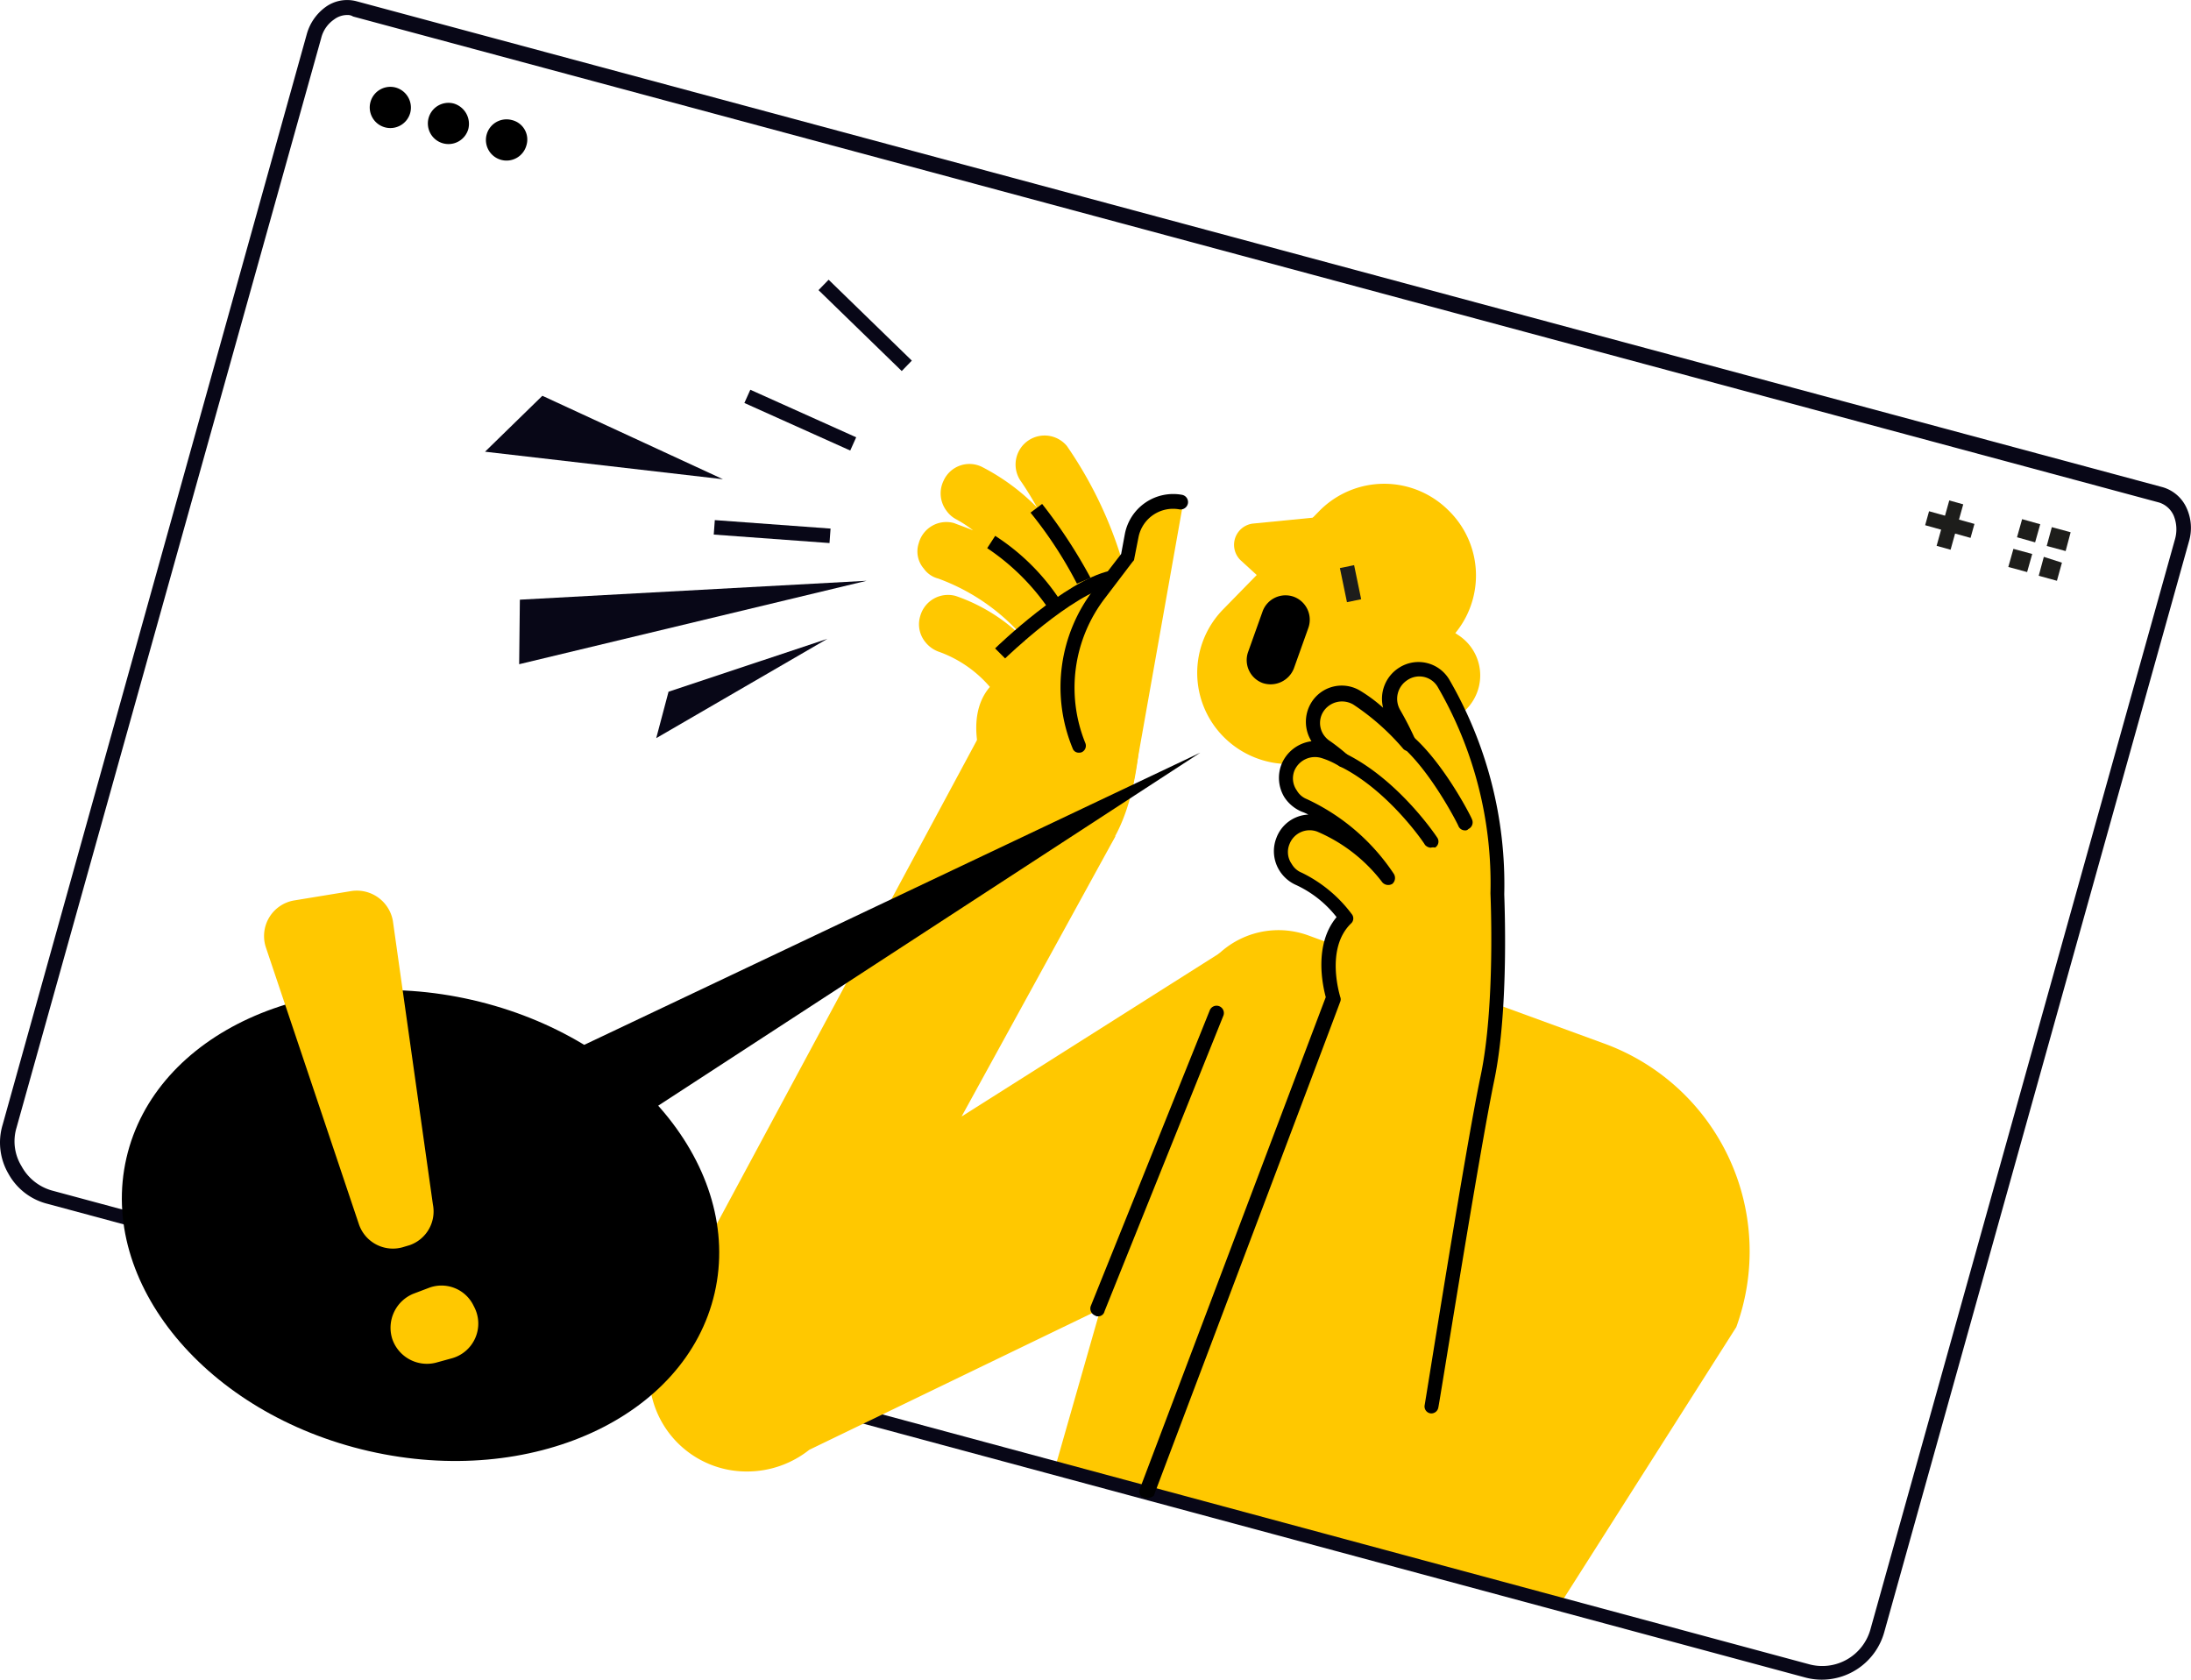 <?xml version="1.0" encoding="UTF-8"?> <svg xmlns="http://www.w3.org/2000/svg" viewBox="0 0 218.99 167.89"><defs><style>.cls-1{fill:#ffc800;}.cls-2{fill:#080717;}.cls-3{fill:#1d1d1b;}</style></defs><g id="Layer_2" data-name="Layer 2"><g id="Layer_1-2" data-name="Layer 1"><g id="Layer_2-2" data-name="Layer 2"><path class="cls-1" d="M119.6,98.72a8.7,8.7,0,0,1,11.17-5.22l29.58,10.81a22.11,22.11,0,0,1,13.19,28.34l-17.47,27.48-50.6-13.48,12-42Z"></path><path class="cls-2" d="M182.1,167.89a6.39,6.39,0,0,1-1.67-.22L4.76,120.33a6.16,6.16,0,0,1-3.91-3,6.18,6.18,0,0,1-.58-4.93L30.65,3.46A5,5,0,0,1,32.53.71,3.67,3.67,0,0,1,35.65.13L216.17,48.7a3.77,3.77,0,0,1,2.39,2.1,4.77,4.77,0,0,1,.22,3.34l-30.45,109A6.49,6.49,0,0,1,182.1,167.89ZM34.71,1.5a2.18,2.18,0,0,0-1.31.44,3.18,3.18,0,0,0-1.3,1.88L1.65,112.72a4.75,4.75,0,0,0,.5,3.84A5,5,0,0,0,5.2,119l175.59,47.34a5,5,0,0,0,6.16-3.48l30.45-109a3.6,3.6,0,0,0-.14-2.32,2.38,2.38,0,0,0-1.45-1.31L35.29,1.65A1,1,0,0,0,34.71,1.5Z"></path><path d="M41,11.29a2.06,2.06,0,1,1-1.45-2.54A2.08,2.08,0,0,1,41,11.29Z"></path><path d="M46.81,12.89a2.06,2.06,0,1,1-1.45-2.54A2.12,2.12,0,0,1,46.81,12.89Z"></path><path d="M52.61,14.55A2.06,2.06,0,1,1,51.16,12,2,2,0,0,1,52.61,14.55Z"></path><rect class="cls-3" x="192.55" y="51.76" width="4.71" height="1.45" transform="translate(91.99 226.13) rotate(-74.42)"></rect><rect class="cls-3" x="194.16" y="50.07" width="1.45" height="4.71" transform="translate(91.98 226.04) rotate(-74.4)"></rect><polygon class="cls-3" points="202.11 51.89 201.6 53.7 203.41 54.21 203.92 52.4 202.11 51.89"></polygon><polygon class="cls-3" points="201.24 54.86 200.73 56.67 202.61 57.18 203.12 55.37 201.24 54.86"></polygon><polygon class="cls-3" points="205.08 52.69 204.57 54.57 206.46 55.08 206.96 53.2 205.08 52.69"></polygon><polygon class="cls-3" points="204.28 55.66 203.77 57.55 205.59 58.05 206.09 56.24 204.28 55.66"></polygon><path class="cls-1" d="M74.65,147.08a9.73,9.73,0,0,1-8.55-14.43l32.26-60,13.12,10.95-15.37,28L123.44,94.3l-6.23,33.06L80.89,144.91A10,10,0,0,1,74.65,147.08Z"></path><polygon class="cls-1" points="113.22 78.64 118.37 49.64 111.41 59.36 109.6 77.7 113.22 78.64"></polygon><rect class="cls-2" x="79.26" y="36.19" width="1.45" height="11.6" transform="translate(8.91 97.75) rotate(-65.81)"></rect><rect class="cls-2" x="76.45" y="47.33" width="1.45" height="11.6" transform="translate(18.55 126.22) rotate(-85.81)"></rect><rect class="cls-2" x="85.75" y="26.72" width="1.45" height="11.6" transform="translate(2.88 71.86) rotate(-45.81)"></rect><path class="cls-1" d="M133.38,51.53l-8.12.8A2.14,2.14,0,0,0,124,56l2.61,2.39Z"></path><path class="cls-1" d="M122.43,73.78h0a9.07,9.07,0,0,1-.15-12.9l9.57-9.79A9.09,9.09,0,0,1,144.76,51h0a9.07,9.07,0,0,1,.14,12.9l-9.57,9.79A9.21,9.21,0,0,1,122.43,73.78Z"></path><path class="cls-1" d="M133.09,66.61l7.39,4.93a4.8,4.8,0,0,0,6.67-1.38h0a4.8,4.8,0,0,0-1.38-6.67l-7.39-4.93Z"></path><path d="M126.2,68.27h0a2.44,2.44,0,0,1-1.45-3.11l1.45-4.06a2.44,2.44,0,0,1,3.12-1.45h0a2.45,2.45,0,0,1,1.45,3.11l-1.45,4.06A2.5,2.5,0,0,1,126.2,68.27Z"></path><rect class="cls-3" x="134.26" y="56.6" width="1.45" height="3.48" transform="translate(-9.02 28.56) rotate(-11.69)"></rect><path class="cls-1" d="M143,140.56s4-25.52,5.58-32.77,1-18.49,1-18.49a40.32,40.32,0,0,0-5.37-21,2.9,2.9,0,1,0-4.93,3s.65,1.09,1.45,2.83a21.18,21.18,0,0,0-5.15-4.5,2.94,2.94,0,0,0-4,1,2.87,2.87,0,0,0,.07,3,2.91,2.91,0,0,0,.94.94s.65.44,1.6,1.24c-1-.58-1.74-.8-1.82-.87a2.8,2.8,0,0,0-3.69,1.66,3,3,0,0,0,.21,2.61,2.68,2.68,0,0,0,1.38,1.16,20.19,20.19,0,0,1,8.34,7.25,17.45,17.45,0,0,0-6.82-5.36A2.82,2.82,0,0,0,128.16,84a3,3,0,0,0,.21,2.61,2.78,2.78,0,0,0,1.38,1.16,12.25,12.25,0,0,1,4.64,3.91c-3,2.9-1.23,8-1.23,8S115,148,114.53,149Z"></path><path d="M114.6,149.76a.45.45,0,0,1-.29-.07.66.66,0,0,1-.36-.94c.43-1.09,17.18-45.46,18.56-49.08-.29-1.09-1.24-5.22,1.08-8a11,11,0,0,0-4-3.19A3.74,3.74,0,0,1,127.87,87a3.66,3.66,0,0,1-.29-3.26,3.58,3.58,0,0,1,3.19-2.32,5.25,5.25,0,0,0-.66-.29,3.84,3.84,0,0,1-1.74-1.45,3.72,3.72,0,0,1-.29-3.27,3.76,3.76,0,0,1,3-2.32,3.67,3.67,0,0,1-.07-3.77A3.57,3.57,0,0,1,136,69.07a15.18,15.18,0,0,1,2.24,1.67,3.67,3.67,0,0,1,1.6-4,3.58,3.58,0,0,1,5,1.16,40.78,40.78,0,0,1,5.51,21.46c0,.44.51,11.38-1,18.63s-5.51,32.48-5.59,32.7a.71.71,0,0,1-.79.58.7.7,0,0,1-.58-.8c.07-.29,4.06-25.59,5.58-32.84,1.52-7.1,1-18.2,1-18.34a39.06,39.06,0,0,0-5.29-20.66,2.13,2.13,0,0,0-3-.66,2.22,2.22,0,0,0-.73,3,31.62,31.62,0,0,1,1.53,3,.8.8,0,0,1-.29.94.69.69,0,0,1-1-.14,23.74,23.74,0,0,0-4.93-4.35,2.22,2.22,0,0,0-3,.72,2.12,2.12,0,0,0,0,2.25,2.28,2.28,0,0,0,.73.72h0a20.24,20.24,0,0,1,1.66,1.31.68.68,0,0,1,.15.94.7.7,0,0,1-.94.22,7.67,7.67,0,0,0-1.74-.8A2.23,2.23,0,0,0,129.39,77a2.08,2.08,0,0,0,.22,2,2,2,0,0,0,1,.87,21.11,21.11,0,0,1,8.7,7.47.78.78,0,0,1-.14,1,.79.79,0,0,1-1-.14,16.09,16.09,0,0,0-6.52-5.08,2.16,2.16,0,0,0-2.76,1.24,2.06,2.06,0,0,0,.22,2,2,2,0,0,0,1,.87,13.71,13.71,0,0,1,5,4.14.68.68,0,0,1-.08.94c-2.61,2.54-1.08,7.25-1.08,7.32a.64.64,0,0,1,0,.51c-.73,2-18.2,48.21-18.63,49.37A1.37,1.37,0,0,1,114.6,149.76Z"></path><path class="cls-1" d="M146.43,82.27s-2.61-5.3-5.73-8Z"></path><path d="M146.43,83a.71.71,0,0,1-.66-.43c0-.08-2.61-5.22-5.51-7.83a.72.72,0,0,1,1-1.09c3.11,2.75,5.8,8,5.87,8.26a.73.73,0,0,1-.36.95A.4.4,0,0,1,146.43,83Z"></path><path class="cls-1" d="M143,84s-3.7-5.59-8.77-8.12Z"></path><path d="M143,84.73a.86.86,0,0,1-.58-.29c0-.07-3.63-5.44-8.48-7.83a.7.7,0,0,1,.65-1.23c5.22,2.61,8.92,8.12,9.06,8.34a.7.7,0,0,1-.22,1A.84.84,0,0,0,143,84.73Z"></path><path class="cls-1" d="M108.8,86.83c7-5.51,5-21.75,5-21.75a40.89,40.89,0,0,0-7.17-20.51A2.9,2.9,0,0,0,102,48.05s.72,1,1.66,2.68a21.41,21.41,0,0,0-5.51-4.06,2.83,2.83,0,0,0-3.84,1.38,2.88,2.88,0,0,0,.29,3,2.78,2.78,0,0,0,1,.87,12.28,12.28,0,0,1,1.66,1.09c-1.08-.43-1.74-.65-1.88-.72a2.86,2.86,0,0,0-3.55,2,2.62,2.62,0,0,0,.5,2.54,2.54,2.54,0,0,0,1.45,1,20.58,20.58,0,0,1,9,6.46,17.75,17.75,0,0,0-7.25-4.72,2.88,2.88,0,0,0-3.55,2,2.8,2.8,0,0,0,.51,2.61,3,3,0,0,0,1.45,1,12.1,12.1,0,0,1,5,3.48c-2.68,3.11-.58,8.12-.58,8.12S105.39,89.52,108.8,86.83Z"></path><path d="M107.64,58.34a41.49,41.49,0,0,0-4.64-7.1l1.16-.87A51.31,51.31,0,0,1,109,57.76Z"></path><path d="M104.67,60.66a22.75,22.75,0,0,0-6-5.87l.8-1.23a22,22,0,0,1,6.45,6.38Z"></path><path class="cls-1" d="M107.86,74.51h0a15.37,15.37,0,0,1,2-15.23l2.75-3.62.44-2.17a4.19,4.19,0,0,1,4.86-3.34h0Z"></path><path d="M107.86,75.23a.63.63,0,0,1-.65-.43,16,16,0,0,1,2.17-15.95l2.68-3.48.37-2a4.92,4.92,0,0,1,5.72-3.91.74.74,0,0,1,.58.87.75.75,0,0,1-.87.58,3.52,3.52,0,0,0-4.06,2.75l-.43,2.18a.38.38,0,0,1-.15.29l-2.75,3.62a14.7,14.7,0,0,0-2,14.5.71.71,0,0,1-.36.94A.58.58,0,0,1,107.86,75.23Z"></path><path d="M100.46,65.81l-1-1c.29-.29,7-6.74,11.45-7.75l.29,1.45C107.13,59.36,100.54,65.74,100.46,65.81Z"></path><path class="cls-1" d="M121.63,101.26l-11.89,29.58Z"></path><path d="M109.74,131.57a.42.42,0,0,1-.29-.08.75.75,0,0,1-.43-.94L120.91,101a.73.73,0,0,1,1.37.51L110.4,131.06A.64.64,0,0,1,109.74,131.57Z"></path><ellipse cx="42.03" cy="122.48" rx="23.13" ry="30.16" transform="translate(-86.74 136.12) rotate(-77.1)"></ellipse><polygon points="42.32 112.06 119.97 75.23 44.93 124.1 42.32 112.06"></polygon><polygon class="cls-2" points="51.89 66.39 86.62 58.05 51.96 59.94 51.89 66.39"></polygon><polygon class="cls-2" points="54.21 39.56 48.48 45.15 72.26 47.9 54.21 39.56"></polygon><polygon class="cls-2" points="82.7 63.85 66.82 69.14 65.59 73.78 82.7 63.85"></polygon><path class="cls-1" d="M40.94,124.46l-.51.15a3.59,3.59,0,0,1-4.56-2.25L26.59,94.74A3.61,3.61,0,0,1,29.41,90l5.73-.94a3.66,3.66,0,0,1,4.13,3l4,28.34A3.57,3.57,0,0,1,40.94,124.46Z"></path><path class="cls-1" d="M45.15,135.77l-1.6.44a3.66,3.66,0,0,1-4.35-2.4h0a3.68,3.68,0,0,1,2.1-4.49l1.53-.58a3.56,3.56,0,0,1,4.49,1.74l.07.14A3.6,3.6,0,0,1,45.15,135.77Z"></path></g></g></g></svg> 